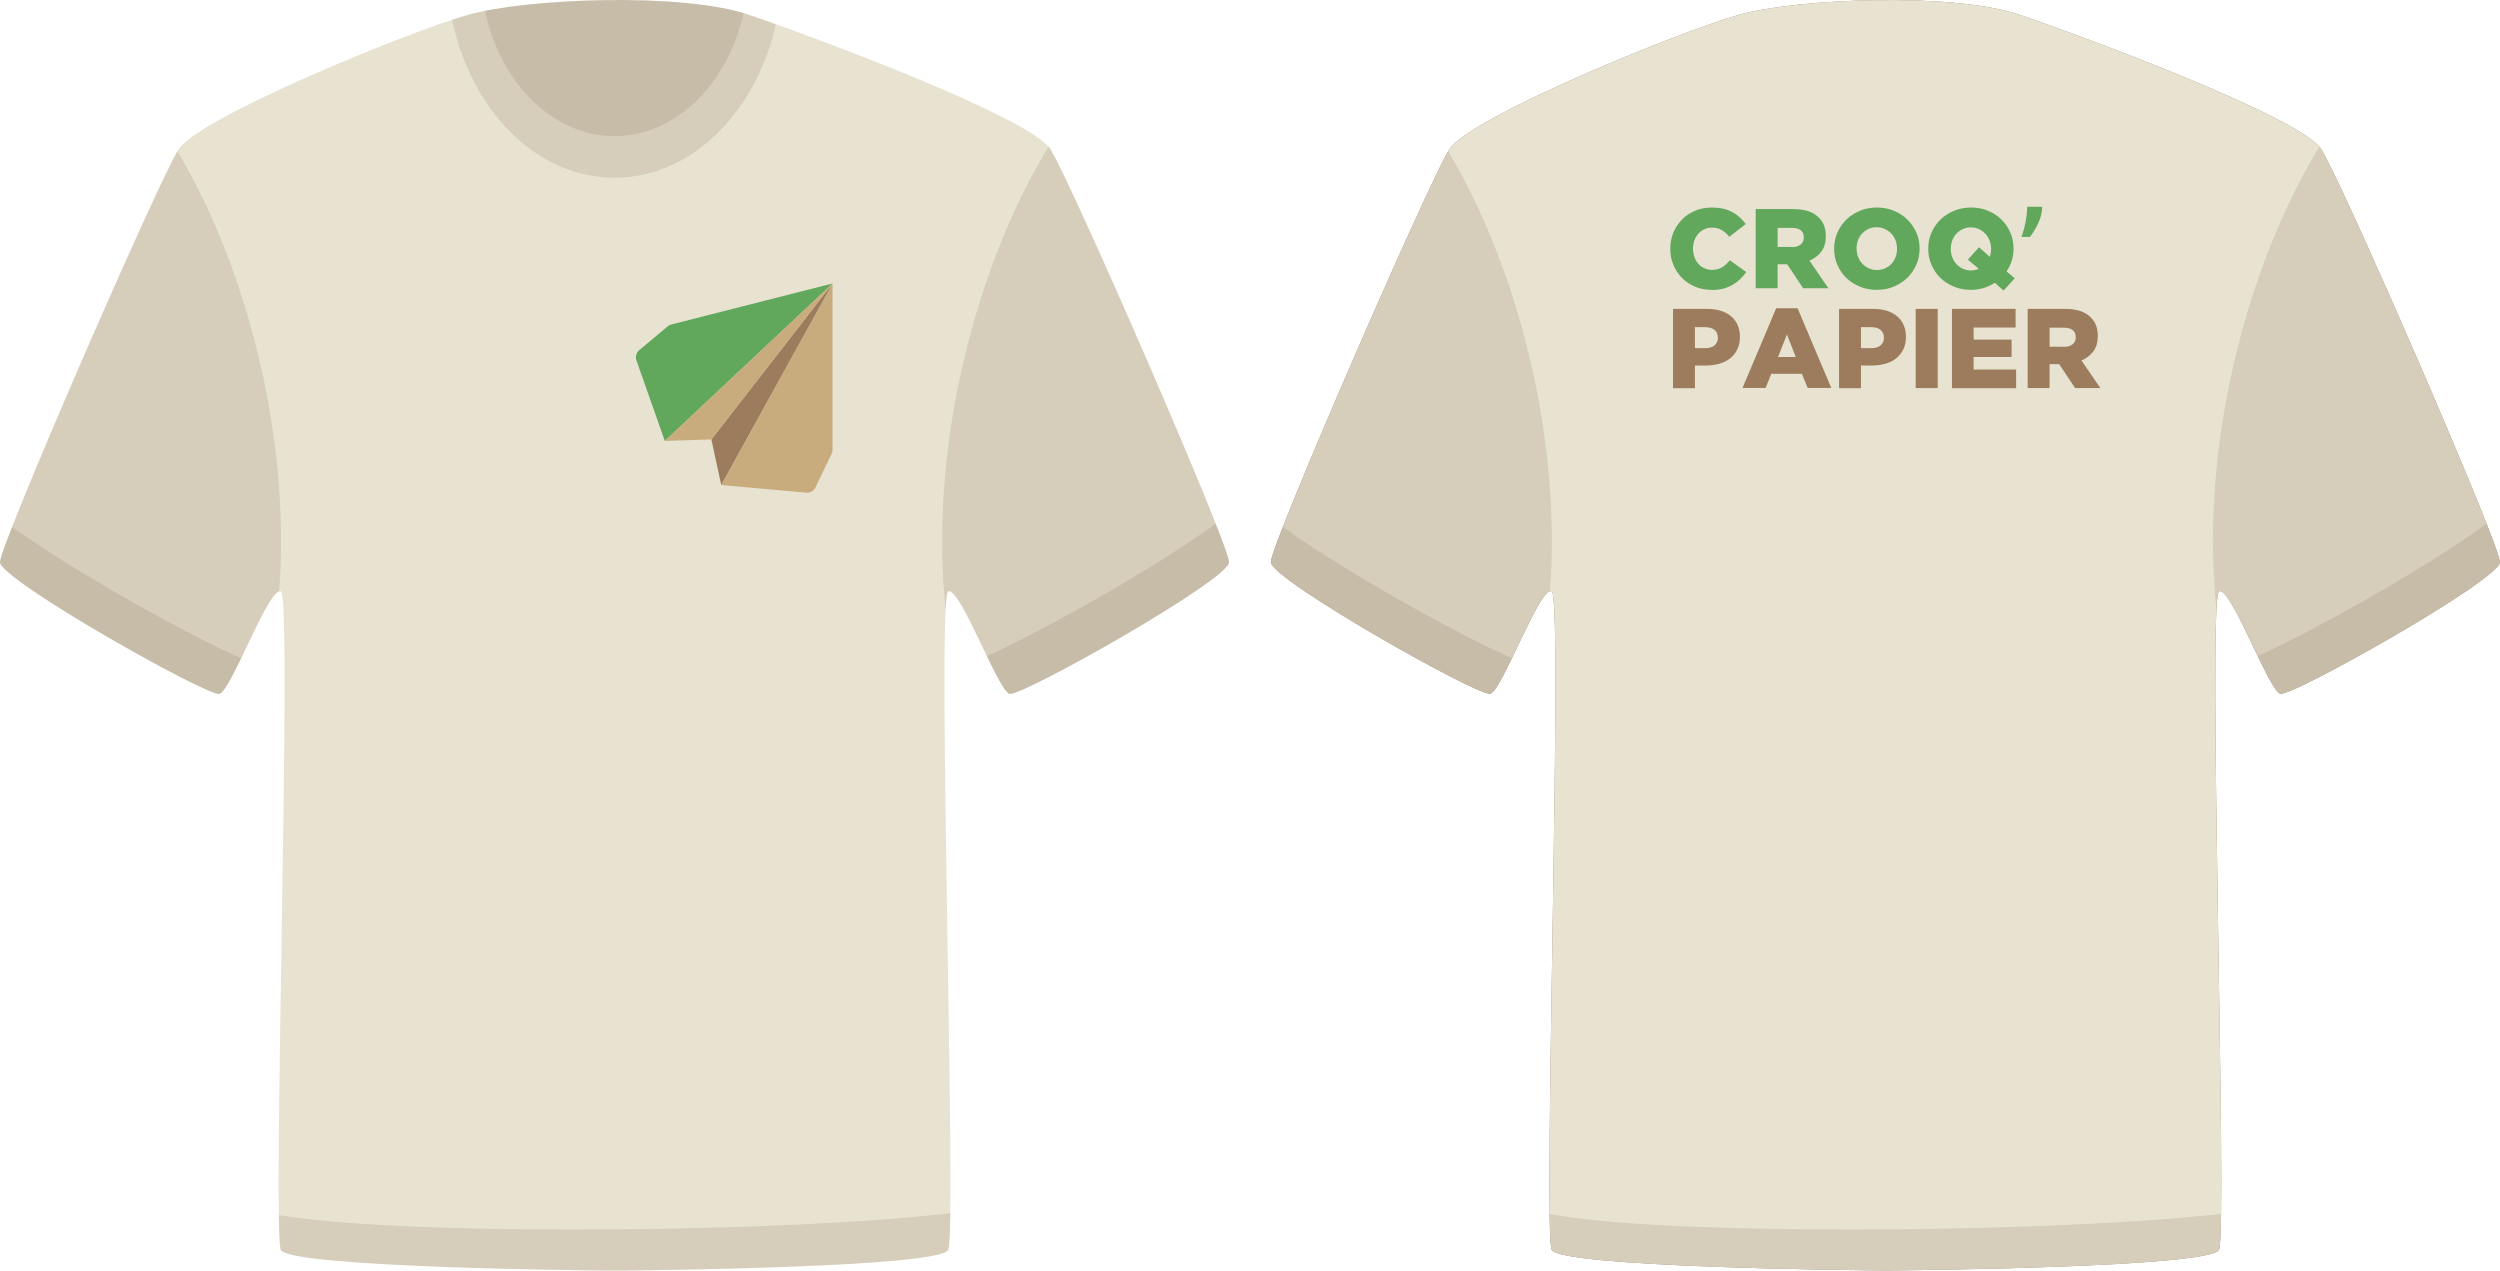 <svg xmlns="http://www.w3.org/2000/svg" xmlns:xlink="http://www.w3.org/1999/xlink" id="OBJECTS" viewBox="0 0 192.87 98.02"><defs><style>      .cls-1 {        fill: #e8e2d1;      }      .cls-2 {        fill: none;      }      .cls-3 {        clip-path: url(#clippath-1);      }      .cls-4 {        fill: #61a75c;      }      .cls-5 {        fill: #9c7c5c;      }      .cls-6 {        fill: #c8ac7d;      }      .cls-7, .cls-8 {        fill: #8d7861;      }      .cls-9 {        clip-path: url(#clippath);      }      .cls-8 {        opacity: .2;      }    </style><clipPath id="clippath"><path class="cls-2" d="M81.06,11.53c-1.58-2.48-18.16-8.64-23.26-10.38-5.09-1.75-17.15-1.29-21.71,0-4.56,1.29-20.74,7.9-22.32,10.38C12.19,14.02,0,42.01,0,43.37s16.03,10.39,16.93,10.16c.9-.22,3.84-8.35,4.74-7.9.9.45-.68,49.45,0,50.8.68,1.35,23.71,1.59,25.74,1.59s25.06-.24,25.74-1.59c.68-1.35-.9-50.35,0-50.8.9-.45,3.84,7.68,4.74,7.9.9.23,16.93-8.8,16.93-10.16s-12.19-29.35-13.77-31.83Z"></path></clipPath><clipPath id="clippath-1"><path class="cls-7" d="M179.09,11.53c-1.58-2.48-18.16-8.64-23.25-10.38-5.09-1.75-17.15-1.29-21.71,0-4.56,1.29-20.74,7.9-22.32,10.38-1.58,2.48-13.77,30.48-13.77,31.83s16.03,10.39,16.93,10.16c.9-.22,3.84-8.35,4.74-7.9.9.45-.68,49.45,0,50.8.68,1.35,23.71,1.59,25.74,1.59s25.06-.24,25.74-1.59-.9-50.35,0-50.8,3.84,7.68,4.74,7.9c.9.23,16.93-8.8,16.93-10.16s-12.19-29.35-13.77-31.83Z"></path></clipPath></defs><g class="cls-9"><path class="cls-1" d="M81.06,11.53c-1.58-2.48-18.16-8.64-23.26-10.38-5.09-1.75-17.15-1.29-21.71,0-4.56,1.29-20.74,7.9-22.32,10.38C12.19,14.02,0,42.01,0,43.37s16.03,10.39,16.93,10.16c.9-.22,3.84-8.35,4.74-7.9.9.45-.68,49.45,0,50.8.68,1.35,23.71,1.59,25.74,1.59s25.06-.24,25.74-1.59c.68-1.35-.9-50.35,0-50.8.9-.45,3.84,7.68,4.74,7.9.9.23,16.93-8.8,16.93-10.16s-12.19-29.35-13.77-31.83Z"></path><path class="cls-8" d="M10.16,6.79c9.26,10.39,16.48,36.58,7.22,54.19-9.26,17.61-26.64-11.06-23.93-21.9C-3.84,28.24,10.16,6.79,10.16,6.79Z"></path><path class="cls-8" d="M-1.58,38.64c4.29,4.06,19.64,12.4,22.13,12.86,2.48.45-4.06,4.97-4.06,4.97L-3.61,43.82l2.03-5.18Z"></path><path class="cls-8" d="M84.21,6.79c-9.26,10.39-16.48,36.58-7.23,54.19,9.26,17.61,26.64-11.06,23.93-21.9-2.71-10.84-16.71-32.29-16.71-32.29Z"></path><path class="cls-8" d="M95.95,38.64c-4.29,4.06-19.64,12.4-22.13,12.86-2.48.45,4.06,4.97,4.06,4.97l20.09-12.64-2.03-5.18Z"></path><path class="cls-8" d="M34.45-2.69c0,9.06,5.8,16.4,12.96,16.4s12.96-7.34,12.96-16.4-5.8-16.41-12.96-16.41-12.96,7.34-12.96,16.41Z"></path><path class="cls-8" d="M37.05-2.61c0,7.24,4.64,13.11,10.36,13.11s10.36-5.87,10.36-13.11-4.64-13.11-10.36-13.11-10.36,5.87-10.36,13.11Z"></path><path class="cls-8" d="M19.91,93.38c7.8,2.32,50.08,1.75,58.13-.61,8.05-2.36-2.55,10.41-10.02,9.43-7.46-.98-46.74-2.86-49.29-4.18-2.55-1.32-6.09-6.8,1.18-4.64Z"></path></g><g><path class="cls-7" d="M179.09,11.53c-1.58-2.48-18.16-8.64-23.25-10.38-5.09-1.75-17.15-1.29-21.71,0-4.56,1.29-20.74,7.9-22.32,10.38-1.58,2.48-13.77,30.48-13.77,31.83s16.03,10.39,16.93,10.16c.9-.22,3.84-8.35,4.74-7.9.9.45-.68,49.45,0,50.8.68,1.35,23.71,1.59,25.74,1.59s25.06-.24,25.74-1.59-.9-50.35,0-50.8,3.84,7.68,4.74,7.9c.9.23,16.93-8.8,16.93-10.16s-12.19-29.35-13.77-31.83Z"></path><g class="cls-3"><path class="cls-1" d="M179.09,11.53c-1.58-2.48-18.16-8.64-23.25-10.38-5.09-1.75-17.15-1.29-21.71,0-4.56,1.29-20.74,7.9-22.32,10.38-1.58,2.48-13.77,30.48-13.77,31.83s16.03,10.39,16.93,10.16c.9-.22,3.84-8.35,4.74-7.9.9.45-.68,49.45,0,50.8.68,1.35,23.71,1.59,25.74,1.59s25.06-.24,25.74-1.59-.9-50.35,0-50.8,3.84,7.68,4.74,7.9c.9.23,16.93-8.8,16.93-10.16s-12.19-29.35-13.77-31.83Z"></path><path class="cls-8" d="M108.2,6.79c9.26,10.39,16.48,36.58,7.22,54.19-9.26,17.61-26.64-11.06-23.93-21.9,2.71-10.84,16.71-32.29,16.71-32.29Z"></path><path class="cls-8" d="M96.46,38.64c4.29,4.06,19.64,12.4,22.13,12.86,2.48.45-4.06,4.97-4.06,4.97l-20.09-12.64,2.03-5.18Z"></path><path class="cls-8" d="M182.25,6.79c-9.26,10.39-16.48,36.58-7.23,54.19,9.26,17.61,26.64-11.06,23.93-21.9-2.71-10.84-16.71-32.29-16.71-32.29Z"></path><path class="cls-8" d="M193.99,38.64c-4.29,4.06-19.64,12.4-22.13,12.86-2.48.45,4.06,4.97,4.06,4.97l20.09-12.64-2.03-5.18Z"></path><path class="cls-8" d="M118.4,93.38c7.8,2.32,50.08,1.75,58.13-.61,8.05-2.36-2.55,10.41-10.02,9.43-7.46-.98-46.74-2.86-49.29-4.18-2.55-1.32-6.09-6.8,1.18-4.64Z"></path></g></g><g><path class="cls-4" d="M132.01,22.36c-.44,0-.85-.08-1.23-.24-.38-.16-.72-.38-1-.66-.28-.28-.51-.62-.67-1-.17-.39-.25-.81-.25-1.26v-.02c0-.44.08-.86.24-1.24.16-.39.39-.72.67-1.01.28-.29.62-.51,1.02-.68.39-.16.82-.24,1.29-.24.31,0,.6.03.86.09.26.06.49.15.7.26.21.11.4.25.58.41.17.16.32.33.46.51l-1.27.99c-.17-.22-.37-.4-.58-.52-.21-.13-.46-.19-.76-.19-.22,0-.41.04-.59.13-.18.08-.33.2-.46.34-.13.15-.23.32-.3.51-.07.2-.11.41-.11.63v.02c0,.23.04.44.11.64.07.2.17.37.3.52.13.15.28.26.46.34.18.08.37.13.59.13.16,0,.3-.02.43-.05.13-.03.25-.09.36-.15.11-.07.21-.15.31-.24.1-.09.19-.19.28-.3l1.27.91c-.15.2-.3.38-.48.55-.17.17-.37.31-.58.44-.22.12-.46.22-.73.29-.27.07-.57.1-.91.1Z"></path><path class="cls-4" d="M135.44,16.13h2.89c.47,0,.87.06,1.2.17.33.12.59.28.79.49.36.35.54.82.54,1.42v.02c0,.47-.11.86-.34,1.17-.23.31-.53.54-.92.71l1.46,2.13h-1.95l-1.23-1.85h-.74v1.85h-1.69v-6.11ZM138.25,19.06c.29,0,.51-.07.67-.2.16-.13.24-.31.24-.53v-.02c0-.24-.08-.43-.24-.55-.16-.12-.39-.18-.67-.18h-1.11v1.47h1.12Z"></path><path class="cls-4" d="M144.78,22.36c-.47,0-.91-.08-1.31-.25-.4-.17-.75-.39-1.04-.68-.29-.28-.52-.62-.68-1-.17-.38-.25-.79-.25-1.23v-.02c0-.44.08-.85.25-1.23.17-.39.4-.72.69-1.01.3-.29.65-.51,1.05-.68.4-.17.84-.25,1.31-.25s.91.08,1.31.25c.4.17.75.39,1.04.68.29.29.52.62.69,1,.17.38.25.79.25,1.23v.02c0,.44-.08.85-.25,1.23-.17.39-.4.72-.69,1.01-.3.29-.65.51-1.05.68-.4.17-.84.25-1.31.25ZM144.8,20.83c.23,0,.45-.04.64-.13.19-.09.36-.21.49-.35.13-.15.24-.32.31-.52.08-.2.11-.41.11-.63v-.02c0-.22-.04-.43-.11-.63-.08-.2-.18-.37-.32-.52-.14-.15-.31-.27-.5-.36-.19-.09-.41-.14-.64-.14s-.44.04-.63.13c-.19.09-.35.21-.49.35-.14.15-.24.32-.32.52-.07.2-.11.41-.11.63v.02c0,.22.04.43.11.63.08.2.18.37.32.52.14.15.3.27.49.36.19.09.41.14.64.14Z"></path><path class="cls-4" d="M153.89,21.82c-.26.17-.55.3-.86.4-.31.1-.65.14-.99.14-.47,0-.91-.08-1.31-.25-.4-.17-.75-.39-1.04-.68-.29-.28-.52-.62-.68-1-.17-.38-.25-.79-.25-1.23v-.02c0-.44.08-.85.25-1.23.17-.39.4-.72.69-1.01.3-.29.65-.51,1.05-.68.4-.17.84-.25,1.31-.25s.91.08,1.31.25c.4.17.75.39,1.04.68.29.29.52.62.68,1,.17.38.25.79.25,1.23v.02c0,.33-.05.64-.14.93-.09.3-.23.57-.4.82l.63.53-.86.95-.67-.6ZM152.05,20.86c.22,0,.42-.04.62-.11l-.85-.72.86-.96.83.75c.06-.18.1-.38.1-.59v-.02c0-.22-.04-.43-.11-.63-.08-.2-.18-.38-.32-.53-.14-.15-.31-.28-.5-.37-.19-.09-.41-.14-.64-.14s-.44.05-.63.14c-.19.09-.35.21-.49.36-.14.15-.24.33-.31.52-.07.2-.11.41-.11.63v.02c0,.22.04.43.11.63.08.2.18.38.32.53.14.15.3.27.5.36.19.09.41.14.64.14Z"></path><path class="cls-4" d="M157.55,15.95c0,.89-.52,1.78-.95,2.33h-.65c.29-.79.43-1.61.45-2.33h1.15Z"></path><path class="cls-5" d="M129.07,23.83h2.62c.38,0,.73.05,1.05.14.31.1.58.24.8.42.22.18.39.41.51.68.12.27.18.57.18.91v.02c0,.36-.07.68-.2.95-.13.27-.31.5-.55.69-.23.19-.51.33-.83.42-.32.09-.67.14-1.05.14h-.84v1.75h-1.69v-6.11ZM131.56,26.86c.3,0,.54-.07.71-.21.17-.14.26-.34.26-.58v-.02c0-.26-.09-.46-.26-.6-.17-.14-.41-.21-.72-.21h-.79v1.62h.8Z"></path><path class="cls-5" d="M137.05,23.78h1.63l2.6,6.15h-1.82l-.45-1.09h-2.36l-.44,1.09h-1.78l2.6-6.15ZM138.54,27.54l-.68-1.74-.69,1.74h1.37Z"></path><path class="cls-5" d="M141.88,23.83h2.62c.38,0,.73.05,1.05.14.31.1.58.24.8.42.22.18.39.41.51.68.12.27.18.57.18.91v.02c0,.36-.07.68-.2.95-.13.27-.31.5-.55.69-.23.19-.51.33-.83.42-.32.09-.67.14-1.05.14h-.84v1.75h-1.69v-6.11ZM144.37,26.86c.3,0,.54-.07.71-.21.17-.14.26-.34.26-.58v-.02c0-.26-.09-.46-.26-.6-.17-.14-.41-.21-.72-.21h-.79v1.62h.8Z"></path><path class="cls-5" d="M147.79,23.83h1.7v6.11h-1.7v-6.11Z"></path><path class="cls-5" d="M150.6,23.83h4.9v1.44h-3.24v.93h2.93v1.34h-2.93v.97h3.28v1.44h-4.95v-6.11Z"></path><path class="cls-5" d="M156.42,23.83h2.89c.47,0,.87.06,1.2.17.33.12.59.28.79.49.36.35.54.82.54,1.42v.02c0,.47-.11.86-.34,1.17-.23.31-.53.54-.92.71l1.46,2.13h-1.95l-1.23-1.85h-.74v1.85h-1.69v-6.11ZM159.23,26.76c.29,0,.51-.07.67-.2.16-.13.24-.31.24-.53v-.02c0-.24-.08-.43-.24-.55-.16-.12-.39-.18-.67-.18h-1.11v1.47h1.12Z"></path></g><g><path class="cls-6" d="M62.91,37.6l1.25-2.59c.05-.1.07-.2.07-.31v-12.82s-8.59,15.54-8.59,15.54l6.56.59c.3.03.58-.13.71-.4Z"></path><polygon class="cls-5" points="54.88 33.9 64.23 21.87 55.64 37.41 54.88 33.9"></polygon><path class="cls-4" d="M49.31,27.02l2.21-1.85c.08-.07.18-.12.28-.14l12.43-3.16-12.94,12.15-2.19-6.22c-.1-.28-.01-.59.22-.79Z"></path><polygon class="cls-6" points="64.23 21.87 54.88 33.9 51.29 34.02 64.23 21.87"></polygon></g></svg>